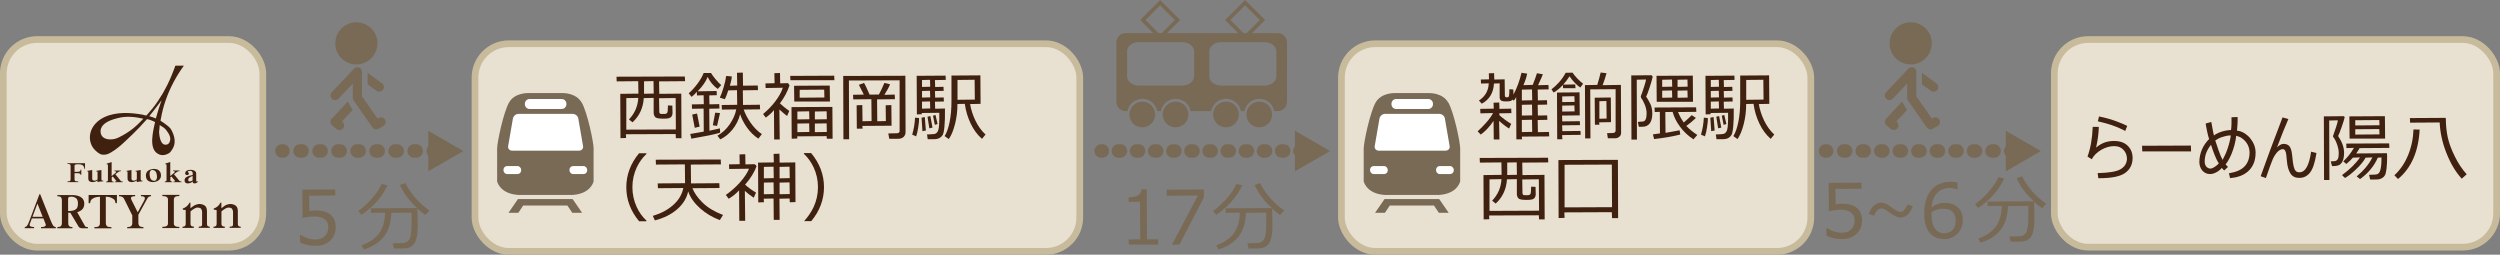 <?xml version="1.0" encoding="UTF-8"?><svg id="uuid-186daba4-a1df-48e4-a3de-cea93b071cfe" xmlns="http://www.w3.org/2000/svg" xmlns:xlink="http://www.w3.org/1999/xlink" viewBox="0 0 369.27 37.62"><rect x="0" y="0" width="369.27" height="37.62" fill="#808080" stroke="none"/><defs><style>.uuid-ce511c2d-bfef-46b5-94d0-c4ecbabbbae1{stroke-dasharray:0 0 .29 2.45;}.uuid-ce511c2d-bfef-46b5-94d0-c4ecbabbbae1,.uuid-bf80b783-67c8-4853-bef8-3fa4e2cde882,.uuid-ee1721af-3972-49bf-bf06-5ec87c2beff6,.uuid-c79469d8-8c52-4e04-a018-f24990042b71,.uuid-97c0c524-e5fe-47a5-b157-ebc8e6c23db6{stroke-linecap:round;stroke-linejoin:round;}.uuid-ce511c2d-bfef-46b5-94d0-c4ecbabbbae1,.uuid-bf80b783-67c8-4853-bef8-3fa4e2cde882,.uuid-ee1721af-3972-49bf-bf06-5ec87c2beff6,.uuid-c79469d8-8c52-4e04-a018-f24990042b71,.uuid-97c0c524-e5fe-47a5-b157-ebc8e6c23db6,.uuid-24d47246-5c46-4a36-a5b9-76a04ac872ea{fill:none;}.uuid-ce511c2d-bfef-46b5-94d0-c4ecbabbbae1,.uuid-bf80b783-67c8-4853-bef8-3fa4e2cde882,.uuid-c79469d8-8c52-4e04-a018-f24990042b71,.uuid-97c0c524-e5fe-47a5-b157-ebc8e6c23db6{stroke-width:2px;}.uuid-ce511c2d-bfef-46b5-94d0-c4ecbabbbae1,.uuid-bf80b783-67c8-4853-bef8-3fa4e2cde882,.uuid-c79469d8-8c52-4e04-a018-f24990042b71,.uuid-97c0c524-e5fe-47a5-b157-ebc8e6c23db6,.uuid-24d47246-5c46-4a36-a5b9-76a04ac872ea{stroke:#796a56;}.uuid-bf80b783-67c8-4853-bef8-3fa4e2cde882{stroke-dasharray:0 0 .29 2.39;}.uuid-2a7e207e-9117-43ec-865a-96d45618bd78,.uuid-2b57fd30-6108-4dc8-be77-f111e5387b0a,.uuid-a50fba63-b074-4b68-a954-fbe0c73110e9,.uuid-5f2a2579-98cb-4236-967f-16405f90e508,.uuid-235363f2-14e5-450b-912e-ab44c9af7bf5,.uuid-69922475-9dd2-4e8f-8894-de3550fd0431{stroke-width:0px;}.uuid-2a7e207e-9117-43ec-865a-96d45618bd78,.uuid-5f2a2579-98cb-4236-967f-16405f90e508,.uuid-235363f2-14e5-450b-912e-ab44c9af7bf5{fill-rule:evenodd;}.uuid-2a7e207e-9117-43ec-865a-96d45618bd78,.uuid-69922475-9dd2-4e8f-8894-de3550fd0431{fill:#40210f;}.uuid-2b57fd30-6108-4dc8-be77-f111e5387b0a,.uuid-235363f2-14e5-450b-912e-ab44c9af7bf5{fill:#796a56;}.uuid-a50fba63-b074-4b68-a954-fbe0c73110e9,.uuid-7c2eafbf-2e3f-40f8-96d6-226d4e60f412,.uuid-5f2a2579-98cb-4236-967f-16405f90e508{fill:#fff;}.uuid-eeeaf018-5ce8-43af-aa4d-6714dc43902b{fill:#e8e0d1;stroke:#c8bb9b;stroke-width:.99px;}.uuid-eeeaf018-5ce8-43af-aa4d-6714dc43902b,.uuid-24d47246-5c46-4a36-a5b9-76a04ac872ea{stroke-miterlimit:10;}.uuid-7c2eafbf-2e3f-40f8-96d6-226d4e60f412,.uuid-ee1721af-3972-49bf-bf06-5ec87c2beff6{stroke:#a38a77;stroke-width:.98px;}.uuid-c79469d8-8c52-4e04-a018-f24990042b71{stroke-dasharray:0 0 .3 2.51;}.uuid-24d47246-5c46-4a36-a5b9-76a04ac872ea{stroke-width:.59px;}</style><symbol id="uuid-bbf5034c-c2df-4adf-84f2-8f796f9de56f" viewBox="0 0 8.16 15.93"><path class="uuid-2b57fd30-6108-4dc8-be77-f111e5387b0a" d="m6.94,3.11c0,1.72-1.39,3.12-3.12,3.12S.71,4.83.71,3.11,2.11,0,3.83,0s3.12,1.39,3.12,3.11Z"/><path class="uuid-2b57fd30-6108-4dc8-be77-f111e5387b0a" d="m6.76,15.82c-.22,0-.43-.1-.56-.29l-2.78-3.98c-.08-.12-.12-.25-.12-.39v-2.11l-2.11,2.23c-.26.28-.7.29-.97.03-.28-.26-.29-.7-.03-.97l3.29-3.49c.19-.2.49-.27.75-.17.26.1.43.36.43.64v3.62l2.3,3.29.17-.1c.33-.19.75-.07.94.26.18.33.07.75-.26.94l-.72.4c-.11.06-.22.09-.33.09Z"/><path class="uuid-2b57fd30-6108-4dc8-be77-f111e5387b0a" d="m5.49,9.18l1.32.95c.12.09.26.13.4.13.21,0,.42-.1.56-.29.22-.31.15-.74-.16-.96l-2.12-1.53s0,.03,0,.04v1.65Z"/><path class="uuid-2b57fd30-6108-4dc8-be77-f111e5387b0a" d="m2.59,11.68L.19,14.25c-.13.14-.19.32-.18.51.01.19.1.36.25.48l.63.52c.13.1.28.16.44.16.2,0,.4-.09.53-.25.24-.29.2-.73-.09-.97l-.07-.06,1.59-1.69-.63-1.02c-.06-.07-.07-.22-.07-.26Z"/></symbol><symbol id="uuid-09edc14f-4059-4c2f-9161-b27ad4775db4" viewBox="0 0 26.54 19.8"><path class="uuid-2b57fd30-6108-4dc8-be77-f111e5387b0a" d="m25.1,5.15H1.43c-.79,0-1.43.64-1.43,1.43v9.26c0,.79.64,1.43,1.43,1.43h.3c.21-1.09,1.16-1.91,2.31-1.91s2.1.82,2.31,1.91h.56c.21-1.09,1.16-1.91,2.31-1.91s2.1.82,2.31,1.91h3.21c.21-1.09,1.16-1.91,2.31-1.91s2.1.82,2.31,1.91h.56c.21-1.09,1.16-1.91,2.31-1.91s2.1.82,2.31,1.91h.56c.79,0,1.43-.64,1.43-1.43V6.58c0-.79-.64-1.43-1.43-1.43m-13.03,6.73c0,.79-.83,1.43-1.87,1.43H3.52c-1.03,0-1.86-.64-1.86-1.43v-3.9c0-.79.83-1.43,1.86-1.43h6.69c1.03,0,1.87.64,1.87,1.43v3.9Zm12.81,0c0,.79-.84,1.43-1.87,1.43h-6.7c-1.03,0-1.86-.64-1.86-1.43v-3.9c0-.79.83-1.43,1.86-1.43h6.7c1.03,0,1.87.64,1.87,1.43v3.9Z"/><path class="uuid-2b57fd30-6108-4dc8-be77-f111e5387b0a" d="m19.04,17.8c0,1.1-.89,2-2,2s-2-.89-2-2,.89-2,2-2,2,.89,2,2"/><path class="uuid-2b57fd30-6108-4dc8-be77-f111e5387b0a" d="m24.21,17.8c0,1.1-.89,2-2,2s-2-.89-2-2,.89-2,2-2,2,.89,2,2"/><path class="uuid-2b57fd30-6108-4dc8-be77-f111e5387b0a" d="m6.03,17.8c0,1.1-.89,2-2,2s-2-.89-2-2,.89-2,2-2,2,.89,2,2"/><path class="uuid-2b57fd30-6108-4dc8-be77-f111e5387b0a" d="m11.2,17.8c0,1.1-.89,2-2,2s-2-.89-2-2,.9-2,2-2,2,.89,2,2"/><polygon class="uuid-24d47246-5c46-4a36-a5b9-76a04ac872ea" points="6.8 5.81 4.11 3.11 6.8 .42 9.5 3.11 6.8 5.81"/><polygon class="uuid-24d47246-5c46-4a36-a5b9-76a04ac872ea" points="20.01 5.81 17.31 3.11 20.01 .42 22.71 3.11 20.01 5.81"/></symbol><symbol id="uuid-eaa21e85-f285-41a6-9797-ae0780548091" viewBox="0 0 14.25 17.68"><polygon class="uuid-235363f2-14e5-450b-912e-ab44c9af7bf5" points="7.13 15.65 11.16 15.65 12.56 17.68 11.11 17.68 10.39 16.61 7.13 16.61 3.86 16.61 3.14 17.68 1.69 17.68 3.09 15.65 7.13 15.65"/><path class="uuid-235363f2-14e5-450b-912e-ab44c9af7bf5" d="m12.5,1.41C11.68-.06,9.72,0,9.72,0h-5.18s-1.97-.06-2.78,1.41c-.82,1.47-1.75,5.86-1.75,6.78v4.85c.08.29.58,1.81,3.06,2h8.14c2.48-.19,2.97-1.71,3.05-2v-4.85c.01-.92-.92-5.31-1.74-6.78Z"/><path class="uuid-a50fba63-b074-4b68-a954-fbe0c73110e9" d="m4.81.87h4.73c.39,0,.7.32.7.7v.08c0,.39-.32.7-.7.7h-4.73c-.39,0-.7-.32-.7-.7v-.08c0-.39.32-.7.7-.7Z"/><rect class="uuid-a50fba63-b074-4b68-a954-fbe0c73110e9" x=".95" y="10.78" width="2.61" height="1.18" rx=".53" ry=".53"/><path class="uuid-5f2a2579-98cb-4236-967f-16405f90e508" d="m2.22,8.5c-.39,0-.65-.31-.58-.69l.7-4.05c.07-.38.44-.69.82-.69h8.02c.39,0,.76.31.82.69l.7,4.05c.07.38-.2.69-.58.69H2.22Z"/><rect class="uuid-a50fba63-b074-4b68-a954-fbe0c73110e9" x="10.7" y="10.78" width="2.61" height="1.18" rx=".53" ry=".53"/></symbol></defs><rect class="uuid-eeeaf018-5ce8-43af-aa4d-6714dc43902b" x=".49" y="5.84" width="38.33" height="30.67" rx="5" ry="5"/><g id="uuid-c5c17e2c-91a5-4fe6-beaf-56174fcff8df"><path class="uuid-69922475-9dd2-4e8f-8894-de3550fd0431" d="m8.23,33.72h-2.17v-.18c.47,0,.7-.11.7-.32,0-.04,0-.09-.03-.15l-.32-.81h-1.7l-.3.79c-.02.07-.04.13-.04.19,0,.19.22.29.66.29v.18h-1.37v-.18c.14,0,.27-.08.37-.23.08-.11.17-.32.29-.63l1.5-3.97h.12l1.52,3.81c.16.4.29.67.39.81.11.14.24.21.39.21v.18Zm-1.93-1.7l-.77-1.95-.73,1.95h1.5Z"/><path class="uuid-69922475-9dd2-4e8f-8894-de3550fd0431" d="m13,33.72h-.76c-.24,0-.5-.03-.62-.23l-1.24-2.07h-.3v1.47c-.01.43.13.65.62.65v.18h-2.23v-.18c.23,0,.41-.05.52-.14.1-.09.15-.27.15-.53v-3.25c0-.25-.06-.43-.18-.52-.09-.08-.26-.11-.49-.11v-.18h2.12c.44,0,.81.06,1.1.18.51.21.76.57.76,1.1,0,.64-.35,1.06-1.05,1.25l1.18,2.09c.07.11.27.11.41.11v.18Zm-1.49-3.62c0-.24,0-.59-.26-.81-.19-.16-.43-.24-.73-.24-.38,0-.46.11-.46.32v1.8c.51,0,.78-.06,1.02-.18.33-.17.43-.46.43-.89Z"/><path class="uuid-69922475-9dd2-4e8f-8894-de3550fd0431" d="m17.28,30h-.22c-.06-.5-.21-.57-.57-.76-.18-.1-.47-.17-.86-.19v3.85c0,.26.07.44.21.54.11.07.32.11.62.11v.18h-2.52v-.18c.3,0,.52-.04.64-.13.12-.08.18-.26.18-.52v-3.85c-.4.03-.69.09-.88.19-.36.19-.51.26-.57.76h-.22v-1.2h4.18v1.2Z"/><path class="uuid-69922475-9dd2-4e8f-8894-de3550fd0431" d="m22.31,28.98c-.24,0-.42.11-.55.34l-1.32,2.4v1.17c0,.25.07.43.21.53.11.08.29.12.53.12v.18h-2.39v-.18c.25,0,.44-.04.55-.12.14-.1.2-.28.2-.53v-1.07l-1.22-2.46c-.13-.26-.38-.38-.74-.38v-.18h2.38v.18c-.41,0-.62.09-.62.27,0,.07.04.18.1.32l.9,1.79.93-1.69c.09-.15.13-.28.13-.38,0-.21-.19-.31-.58-.31v-.18h1.48v.18Z"/><path class="uuid-69922475-9dd2-4e8f-8894-de3550fd0431" d="m26.49,33.69h-2.51v-.18c.62,0,.83-.2.83-.5v-3.55c0-.34-.28-.5-.83-.5v-.18h2.51v.18c-.24,0-.42.02-.53.07-.18.08-.28.23-.28.44v3.55c0,.34.27.5.81.5v.18Z"/><path class="uuid-69922475-9dd2-4e8f-8894-de3550fd0431" d="m30.99,33.66h-1.64v-.18c.33,0,.5-.06.5-.31v-1.89c0-.18-.09-.36-.17-.47-.09-.13-.5-.18-.67-.13-.22.06-.58.28-.87.55v1.87c0,.26.18.37.49.37v.2h-1.67v-.18c.32,0,.47-.14.47-.41v-2.03c-.04-.05-.27-.06-.4-.07l-.05-.17c.79-.27,1-.87,1-.87h.15v.82c.17-.13.38-.3.53-.39.2-.12.55-.24.81-.24s.6.1.78.24c.24.18.32.49.32.85v1.88c0,.26.14.38.42.38v.18Z"/><path class="uuid-69922475-9dd2-4e8f-8894-de3550fd0431" d="m35.56,33.66h-1.64v-.18c.33,0,.5-.06.5-.31v-1.89c0-.18-.09-.36-.17-.47-.09-.13-.5-.18-.67-.13-.21.06-.58.28-.87.55v1.87c0,.26.18.37.49.37v.2h-1.67v-.18c.32,0,.47-.14.47-.41v-2.03c-.04-.05-.27-.06-.4-.07l-.05-.17c.79-.27,1-.87,1-.87h.15v.82c.17-.13.38-.3.52-.39.2-.12.55-.24.81-.24s.6.1.78.24c.24.18.32.49.32.85v1.88c0,.26.14.38.42.38v.18Z"/></g><path class="uuid-69922475-9dd2-4e8f-8894-de3550fd0431" d="m12.58,24.95h-.09c-.06-.25-.14-.42-.24-.51-.14-.12-.39-.18-.74-.18-.33,0-.5.07-.5.2v.92c.49,0,.9.06.9-.33h.1s0,.78,0,.78h-.11c0-.29-.39-.25-.89-.25v.94c0,.13.07.21.2.25.07.02.19.03.36.03v.1h-1.6v-.1c.17,0,.28-.02.34-.05.08-.04.12-.12.12-.24v-2.01c0-.12-.05-.2-.15-.25-.06-.03-.16-.04-.32-.04v-.1h2.6v.82Z"/><path id="uuid-f931780b-6603-4529-bb6e-b571c2696249" class="uuid-69922475-9dd2-4e8f-8894-de3550fd0431" d="m15.26,26.78c-.26.02-.44.03-.53.05-.09.01-.2.04-.33.07v-.25c-.24.17-.48.25-.73.25-.22,0-.38-.05-.49-.16-.1-.09-.14-.21-.14-.36v-.95c0-.09-.05-.13-.16-.13v-.06l.74-.13v1.29c0,.07.02.14.07.19.06.06.14.09.26.09.16,0,.31-.06.46-.18v-1.06c0-.09-.07-.14-.21-.14v-.06l.78-.13v1.37c0,.14.1.22.29.22v.08Z"/><path id="uuid-f4e2fa42-89e8-466b-84ac-b2c4548737fa" class="uuid-69922475-9dd2-4e8f-8894-de3550fd0431" d="m21.06,26.78c-.26.02-.44.03-.53.05-.09.01-.2.04-.33.07v-.25c-.24.17-.48.25-.73.25-.22,0-.38-.05-.49-.16-.1-.09-.14-.21-.14-.36v-.95c0-.09-.06-.13-.16-.13v-.06l.74-.13v1.29c0,.07.02.14.07.19.06.06.14.09.26.09.16,0,.31-.06.46-.18v-1.06c0-.09-.07-.14-.21-.14v-.06l.78-.13v1.37c0,.14.1.22.29.22v.08Z"/><path class="uuid-69922475-9dd2-4e8f-8894-de3550fd0431" d="m18.16,26.91h-1.2v-.09c.15,0,.23-.02.23-.06,0-.03-.04-.08-.11-.17l-.43-.52-.15.13v.41c0,.15.09.22.28.22v.09h-1.11v-.09c.18,0,.27-.08.27-.22v-2.24c0-.1-.06-.1-.18-.1v-.1l.73-.24v2.08l.58-.48c.07-.06.1-.1.1-.14,0-.03-.03-.06-.08-.08-.05-.02-.12-.03-.18-.03v-.09h.95v.09c-.14,0-.27.04-.39.13-.1.08-.24.19-.43.33l.77.95c.07.09.19.14.34.14v.09Z"/><path class="uuid-69922475-9dd2-4e8f-8894-de3550fd0431" d="m26.83,26.91h-1.2v-.09c.16,0,.23-.02.23-.06,0-.03-.04-.08-.11-.17l-.43-.52-.16.13v.4c0,.15.09.22.28.22v.09h-1.11v-.09c.18,0,.27-.08.27-.22v-2.24c0-.1-.06-.1-.18-.1v-.1l.73-.24v2.08l.58-.48c.06-.06.1-.1.1-.14,0-.03-.03-.06-.08-.08-.05-.02-.12-.03-.18-.03v-.09h.95v.09c-.14,0-.27.04-.39.13-.1.08-.24.19-.43.33l.77.95c.07.09.19.14.34.14v.09Z"/><path class="uuid-69922475-9dd2-4e8f-8894-de3550fd0431" d="m29.22,26.85c-.13.16-.29.24-.49.24-.12,0-.2-.03-.23-.09-.02-.03-.04-.1-.04-.2-.19.19-.43.29-.73.29-.32,0-.47-.15-.47-.46,0-.23.12-.4.37-.53.16-.09.44-.17.83-.25v-.27c0-.23-.14-.35-.42-.35-.08,0-.15.02-.21.05-.06.03-.09.06-.09.09,0,.02.03.06.08.11.05.05.08.1.08.16,0,.07-.02.12-.07.16-.04.04-.1.06-.18.06-.2,0-.3-.09-.3-.27,0-.14.07-.26.22-.36.14-.1.34-.15.58-.15s.43.05.59.14c.16.1.24.24.24.42v1.08c0,.07.04.1.1.1.04,0,.07-.02.1-.06l.06.08Zm-.77-.23v-.63c-.43.15-.65.34-.65.55,0,.17.07.26.22.26.07,0,.15-.02.25-.06.09-.04.15-.08.19-.11Z"/><path class="uuid-69922475-9dd2-4e8f-8894-de3550fd0431" d="m22.97,24.96c.22.04.39.11.52.23.13.12.22.27.26.46.04.19.04.36,0,.52-.05.16-.13.3-.25.41-.14.12-.32.21-.54.27s-.42.07-.62.03c-.21-.04-.39-.11-.51-.22-.13-.11-.21-.26-.25-.45-.05-.23-.04-.44.03-.63.07-.19.19-.33.36-.43.15-.08.32-.14.51-.18.19-.03.36-.04.52,0Zm.17.72c-.04-.16-.1-.29-.19-.39-.09-.09-.21-.15-.35-.18-.21-.04-.36.04-.44.23-.08.19-.08.46,0,.82.03.16.09.28.18.37.09.09.2.15.34.17.21.04.36-.04.44-.23.09-.19.09-.46.01-.8Z"/><path class="uuid-2a7e207e-9117-43ec-865a-96d45618bd78" d="m27.14,9.7h-1.2c-.08,0-.11.2-.13.27-.16.44-.33.86-.51,1.29-.35.85-.77,1.69-1.23,2.49-.46.78-.97,1.54-1.53,2.25-.28.35-.58.7-.88,1.03-.07.08-.5-.08-.62-.1-.23-.04-.47-.07-.71-.11-1.77-.25-3.91-.22-5.46.79-.73.48-1.3,1.16-1.51,2.01-.22.88-.01,1.84.63,2.5.3.3.7.68,1.13.72.61.06.9-.12,1.25-.31.81-.46,1.52-1.09,2.2-1.73.69-.65,1.39-1.31,2.04-2,.32-.34.64-.69.95-1.04.11-.13.12-.18.29-.14.1.02.21.06.31.09.21.07.41.15.61.25.02.01.14.06.14.08-.02.07-.03.13-.05.2-.03.12-.05.23-.08.35-.05.23-.1.45-.14.68-.08.45-.14.9-.16,1.35-.02.86.12,1.79,1.01,2.18.36.16.75.14,1.11,0,.21-.08.42-.18.57-.35.15-.18.27-.37.38-.57.39-.71.28-1.57-.04-2.28-.09-.2-.19-.44-.33-.62-.14-.18-.34-.34-.52-.48-.18-.15-.38-.29-.58-.43-.11-.07-.21-.14-.32-.2-.09-.05-.02-.21,0-.31.17-.98.42-1.94.75-2.87.64-1.78,1.53-3.46,2.65-4.99h0Zm-9.76,7.75c1.23-.34,2.55-.2,3.79.08-.61.66-1.26,1.3-2,1.81-.36.25-.72.48-1.11.69-.37.19-.76.42-1.17.5-.78.16-1.87.06-2.02-.93-.15-1,.78-1.57,1.58-1.87.3-.12.62-.2.93-.28h0Zm6.12,2.03c.02-.34.09-.68.09-1.01.22.17.48.28.69.46.22.19.41.47.57.71.17.27.32.6.3.92-.01.29-.14.67-.44.77-1,.33-1.17-1.19-1.22-1.85h0Zm-.48-1.98c-.32-.14-.64-.25-.97-.34.63-.77,1.23-1.56,1.82-2.36-.32.89-.61,1.79-.85,2.7h0Z"/><line class="uuid-97c0c524-e5fe-47a5-b157-ebc8e6c23db6" x1="64.14" y1="22.3" x2="63.99" y2="22.3"/><line class="uuid-c79469d8-8c52-4e04-a018-f24990042b71" x1="61.48" y1="22.3" x2="43.04" y2="22.3"/><line class="uuid-97c0c524-e5fe-47a5-b157-ebc8e6c23db6" x1="41.79" y1="22.3" x2="41.64" y2="22.3"/><polygon class="uuid-2b57fd30-6108-4dc8-be77-f111e5387b0a" points="63.26 19.32 68.44 22.31 63.26 25.3 63.26 19.32"/><line class="uuid-97c0c524-e5fe-47a5-b157-ebc8e6c23db6" x1="192.16" y1="22.3" x2="192.01" y2="22.3"/><line class="uuid-bf80b783-67c8-4853-bef8-3fa4e2cde882" x1="189.61" y1="22.3" x2="164.01" y2="22.3"/><line class="uuid-97c0c524-e5fe-47a5-b157-ebc8e6c23db6" x1="162.81" y1="22.3" x2="162.66" y2="22.3"/><polygon class="uuid-2b57fd30-6108-4dc8-be77-f111e5387b0a" points="191.28 19.32 196.46 22.31 191.28 25.3 191.28 19.32"/><path class="uuid-2b57fd30-6108-4dc8-be77-f111e5387b0a" d="m166.74,36.14l-.03-.77,1.71-.03-.03-5.54-1.66.03-.03-.68c.68-.03,1.15-.13,1.43-.31.27-.18.43-.47.47-.86l.79-.03.03,7.41,1.63-.03.03.8h-4.34Z"/><polygon class="uuid-2b57fd30-6108-4dc8-be77-f111e5387b0a" points="173.1 36.14 176.94 28.88 172.34 28.92 172.31 28.02 177.81 27.99 177.84 29.14 174.2 36.14 173.1 36.14"/><path class="uuid-2b57fd30-6108-4dc8-be77-f111e5387b0a" d="m179.64,36.25c1.14-.41,2.01-.98,2.58-1.75.57-.77.88-1.81.92-3.09l-2.09.03-.03-.68,6.87-.03c-1.16-1.01-2.02-2.17-2.57-3.41l.81-.28c.8,1.6,1.99,2.96,3.56,4.06l-.63.66c-.44-.32-.82-.63-1.16-.95l.05,2.47c0,.68-.05,1.25-.15,1.71-.1.46-.22.79-.38,1-.15.21-.34.37-.55.48-.21.11-.44.18-.67.2-.23.03-.68.04-1.35.04h-.43l-.16-.78,1.44-.03c.4,0,.72-.16.96-.48.24-.32.37-1.04.37-2.13v-1.88l-3,.03c-.04,1.54-.45,2.77-1.17,3.62-.73.85-1.69,1.44-2.86,1.76h-.02s-.34-.57-.34-.57Zm-.46-5.08c.68-.49,1.36-1.11,2.03-1.87.67-.76,1.14-1.48,1.41-2.13l.88.2c-.84,1.75-2.13,3.2-3.83,4.34h-.02s-.48-.53-.48-.53Z"/><path class="uuid-7c2eafbf-2e3f-40f8-96d6-226d4e60f412" d="m90.17,19.25c0,3.54-2.87,6.41-6.41,6.41s-6.41-2.87-6.41-6.41,2.87-6.41,6.41-6.41,6.41,2.87,6.41,6.41Z"/><line class="uuid-ee1721af-3972-49bf-bf06-5ec87c2beff6" x1="83.76" y1="25.7" x2="83.76" y2="31.16"/><line class="uuid-ee1721af-3972-49bf-bf06-5ec87c2beff6" x1="81.01" y1="31.16" x2="86.26" y2="31.16"/><rect class="uuid-eeeaf018-5ce8-43af-aa4d-6714dc43902b" x="70.16" y="6.46" width="89.33" height="30.67" rx="5" ry="5"/><rect class="uuid-eeeaf018-5ce8-43af-aa4d-6714dc43902b" x="198.14" y="6.46" width="69.33" height="30.67" rx="5" ry="5"/><use width="26.54" height="19.8" transform="translate(164.9) scale(.95)" xlink:href="#uuid-09edc14f-4059-4c2f-9161-b27ad4775db4"/><use width="14.25" height="17.68" transform="translate(73.42 13.75)" xlink:href="#uuid-eaa21e85-f285-41a6-9797-ae0780548091"/><use width="8.16" height="15.93" transform="translate(48.81 3.29)" xlink:href="#uuid-bbf5034c-c2df-4adf-84f2-8f796f9de56f"/><use width="14.25" height="17.68" transform="translate(201.42 13.75)" xlink:href="#uuid-eaa21e85-f285-41a6-9797-ae0780548091"/><path class="uuid-69922475-9dd2-4e8f-8894-de3550fd0431" d="m99.83,20.41l-.03-.61-7.35.03.03.55-.83.03-.03-6.55,2.68-.03-.03-1.84-3.18.03-.03-.69,10.1-.03.03.69-3.84.03.03,1.84,3.25-.03.03,6.58h-.83Zm-7.35-1.26l7.35-.03-.03-4.64-2.45.03.03,1.98c0,.11.02.19.07.25.05.06.11.09.2.09.09,0,.24,0,.44,0h.12c.14,0,.25-.05.33-.15.08-.11.12-.48.12-1.11l.65.03.03,1.09c0,.2-.05.37-.14.5s-.23.22-.4.27c-.17.05-.44.07-.83.07-.67,0-1.07-.08-1.21-.26-.14-.17-.21-.38-.21-.64v-2.17l-1.46.03c-.09,1.46-.66,2.67-1.67,3.58l-.52-.43c.85-.88,1.31-1.94,1.38-3.18l-1.77.03v4.64Zm2.65-5.49v.19s1.43-.03,1.43-.03l-.03-1.84-1.4.03v1.64Z"/><path class="uuid-69922475-9dd2-4e8f-8894-de3550fd0431" d="m105.97,20.04c.68-.38,1.29-.92,1.8-1.66.51-.74.84-1.48.98-2.22l-2.12.03-.03-.68,2.29-.03-.03-2.16-1.29.03c-.17.57-.35,1.01-.51,1.31l-.74-.23c.17-.34.36-.84.56-1.52.2-.68.33-1.24.38-1.69l.83.07c-.01.36-.12.82-.28,1.38l1.08-.04-.03-1.88.86-.03.03,1.94,2.18-.03.03.68-2.24.03.03,2.16,2.49-.03.03.68-2.42.03c.19.57.53,1.24,1.01,1.94.49.7,1.05,1.27,1.67,1.69l-.51.67c-.65-.42-1.2-.97-1.67-1.62-.47-.65-.81-1.32-1.03-1.99-.2.84-.6,1.6-1.11,2.24-.52.65-1.12,1.14-1.81,1.47h-.02s-.42-.55-.42-.55Zm-4.02-.25c.49-.09,1.15-.19,2-.35l-.02-3.4-1.71.03-.03-.65,1.77-.03-.03-1.32-.98.03-.03-.55c-.25.33-.53.58-.77.76l-.42-.53c.41-.35.83-.8,1.26-1.37.43-.57.75-1.12.95-1.63h1.08c.16.26.38.58.68.93.3.36.58.65.83.86l-.51.57c-.63-.43-1.12-1.03-1.5-1.78-.23.65-.74,1.37-1.47,2.13l2.8-.05.03.62-1.12.03.03,1.32,1.45-.03.03.65-1.51.03.03,3.25c.69-.16,1.21-.27,1.55-.35l.03.64c-.77.24-2.19.53-4.22.88h-.03s-.17-.71-.17-.71Zm.29-2.87l.72-.15.38,1.93-.72.18-.38-1.97Zm3.05,1.59l.35-1.87.71.06-.44,1.9-.62-.1Z"/><path class="uuid-69922475-9dd2-4e8f-8894-de3550fd0431" d="m114.35,20.59l-.03-4.33c-.36.45-.79.81-1.21,1.11l-.4-.53c.65-.53,1.26-1.15,1.8-1.86.55-.72.92-1.4,1.12-2.02l-2.54.04-.03-.68,1.35-.03-.03-1.48.83-.03.03,1.53,1.15-.03.23.32c-.29.91-.77,1.8-1.42,2.67.35.33.82.72,1.38,1.12l-.32.74c-.28-.19-.65-.52-1.14-.96l.05,4.43h-.84Zm7.78-.1l-.03-.38-4.35.03.03.32-.84.03-.03-4.67,6.04-.03.03,4.7h-.84Zm-1.77-.97l1.77-.03-.03-1.27-1.74.03v1.27Zm-2.58,0l1.77-.03-.03-1.27-1.74.03v1.27Zm2.58-1.88l1.77-.03-.03-1.17-1.74.03v1.17Zm-2.58,0l1.77-.03-.03-1.17-1.74.03v1.17Zm-.46-2.64l-.03-2.33,5.27-.03.03,2.36h-5.27Zm.8-.57l3.65-.03-.03-1.16-3.62.03v1.16Zm-1.37-2.57l-.03-.65,6.5-.03.03.67h-6.5Z"/><path class="uuid-69922475-9dd2-4e8f-8894-de3550fd0431" d="m124.58,20.57l-.03-9.35,9.18-.03.03,8.3c0,.31-.1.56-.3.74-.2.18-.46.27-.78.27h-1.33l-.14-.79,1.23-.03c.3,0,.44-.11.44-.34v-7.48l-7.49.03.03,8.68h-.84Zm1.98-1.56l-.03-3.46.84-.03.03,2.39,1.34-.03-.03-3.23-2.68.03-.03-.68,1.59-.03c-.36-.7-.6-1.19-.73-1.44l.76-.28c.13.17.39.73.83,1.73l1.37-.02c.26-.48.54-1.06.81-1.71l.84.2c-.16.42-.45.93-.84,1.56l1.53-.04.03.68-2.64.03.03,3.23,1.27-.03-.03-2.33.84-.03.03,3.05-4.31.03.03.41h-.84Z"/><path class="uuid-69922475-9dd2-4e8f-8894-de3550fd0431" d="m139.52,20.12c.32-.51.57-1.21.75-2.12.18-.91.27-1.92.27-3.01v-3.83l4.27-.03.03,4.21-1.55.03c.13.77.38,1.6.78,2.43.4.83.9,1.52,1.5,2.07l-.52.64c-.7-.6-1.25-1.37-1.68-2.27-.43-.9-.72-1.87-.86-2.9l-1.09.02c.01,1-.11,1.99-.35,2.93-.23.94-.54,1.69-.91,2.23l-.02.02-.61-.44Zm1.91-5.38l2.56-.03-.03-2.93-2.53.03v2.93Zm-4.4,5.81l-.1-.69c.6-.03.96-.04,1.09-.07.13-.02.25-.09.35-.19.11-.11.19-.25.24-.44.05-.19.09-.47.11-.84.02-.38.03-.93.02-1.66l-2.6.03.03.18-.74.03-.03-5.7,4.27-.03.03.63-1.6.03.03,1.02,1.23-.03.03.6-1.29.03.03.97,1.26-.03.03.6-1.32.03.03,1.04,1.45-.03c.02,1.18-.02,2.07-.08,2.68-.06.63-.15,1.02-.25,1.21-.11.19-.26.34-.47.46-.2.12-.5.18-.87.18h-.88Zm-.84-4.5l1.21-.03-.03-1.04-1.18.03v1.04Zm0-1.64l1.21-.03-.03-.97-1.18.03v.97Zm0-1.57l1.21-.03-.03-1.02-1.18.03v1.02Zm-1.45,7.05c.23-.8.38-1.63.42-2.51l.59.05c.02.36-.03.82-.12,1.39-.09.57-.19,1.01-.3,1.29v.03s-.59-.25-.59-.25Zm1.38-2.51l.48-.09.16,1.99-.51.09-.13-1.99Zm.87-.14l.43-.1.32,1.71-.47.1-.27-1.71Zm.81-.15l.38-.11.31,1.34-.41.12-.27-1.36Z"/><path class="uuid-69922475-9dd2-4e8f-8894-de3550fd0431" d="m94.41,32.69c-1.27-1.51-1.9-3.2-1.9-5.03s.63-3.51,1.88-5.02h1.08s.02.09.02.09c-.58.54-1.06,1.21-1.43,1.98-.43.92-.65,1.91-.65,2.94s.22,2.03.65,2.96c.36.78.85,1.44,1.43,1.98v.03l-.02.06h-1.06Z"/><path class="uuid-69922475-9dd2-4e8f-8894-de3550fd0431" d="m96.42,31.89c1.2-.36,2.21-.89,3.02-1.61.81-.72,1.31-1.57,1.49-2.51l-3.75.03-.03-.71,4.04-.03-.03-2.78-4.27.03-.03-.72,9.6-.03.03.72-4.45.03.03,2.78,4.18-.03.03.71-4,.03c.24.64.73,1.37,1.49,2.12.76.75,1.78,1.36,3.03,1.83l-.47.76c-1.11-.41-2.09-1-2.93-1.75-.85-.76-1.44-1.59-1.75-2.49-.21,1.01-.78,1.91-1.64,2.65-.85.74-1.95,1.29-3.26,1.63h-.02s-.3-.65-.3-.65Z"/><path class="uuid-69922475-9dd2-4e8f-8894-de3550fd0431" d="m109.2,32.6l-.03-4.48c-.46.5-.99.91-1.54,1.24l-.42-.57c.75-.52,1.45-1.13,2.09-1.85.64-.72,1.09-1.4,1.34-2.02l-2.93.04-.03-.68,1.58-.03-.03-1.44.85-.03.03,1.5,1.38-.03.27.28c-.33.92-.9,1.83-1.7,2.74.41.4.96.79,1.61,1.18l-.34.76c-.54-.36-.96-.7-1.31-1.01l.05,4.41h-.87Zm5.09-.12l-.03-3.16-1.45.03.03.52-.84.03-.03-5.88,2.33-.03-.03-1.26.86-.03.03,1.32,2.31-.03.03,5.86-.84.03-.03-.56-1.5.03.03,3.13h-.86Zm.86-3.79l1.5-.03-.03-1.72-1.47.03v1.72Zm-2.31,0l1.45-.03-.03-1.72-1.43.03v1.72Zm2.31-2.35l1.5-.03-.03-1.69-1.47.03v1.69Zm-2.31,0l1.45-.03-.03-1.69-1.43.03v1.69Z"/><path class="uuid-69922475-9dd2-4e8f-8894-de3550fd0431" d="m118.76,32.68c.56-.63,1.04-1.3,1.41-2.08.43-.93.65-1.92.65-2.96s-.22-2.02-.65-2.94c-.37-.78-.85-1.44-1.43-1.98v-.03l.02-.08h1.05c1.27,1.52,1.9,3.21,1.9,5.03s-.63,3.53-1.88,5.02h0s-1.07,0-1.07,0Z"/><path class="uuid-2b57fd30-6108-4dc8-be77-f111e5387b0a" d="m46.63,36.31c-.85,0-1.62-.16-2.3-.48l-.02-1.13h.11c.71.45,1.43.68,2.18.68.57,0,1.03-.17,1.37-.49.34-.32.52-.78.52-1.35,0-1.04-.72-1.56-2.15-1.56-.41,0-.97.07-1.65.21l-.03-4.18,4.84-.03.03.9-3.87.03.03,2.27c.44-.08.76-.1.93-.1.97,0,1.71.21,2.21.63.5.42.76,1.04.76,1.84s-.27,1.48-.82,1.99c-.54.51-1.26.77-2.13.77Z"/><path class="uuid-2b57fd30-6108-4dc8-be77-f111e5387b0a" d="m53.39,36.25c1.14-.41,2.01-.98,2.58-1.75.57-.77.88-1.81.92-3.09l-2.09.03-.03-.68,6.87-.03c-1.16-1.01-2.02-2.17-2.57-3.41l.81-.28c.8,1.6,1.99,2.96,3.56,4.06l-.62.66c-.44-.32-.82-.63-1.16-.95l.05,2.47c0,.68-.05,1.25-.15,1.71-.1.46-.22.79-.38,1-.15.21-.34.37-.55.48-.21.11-.44.18-.67.2-.23.03-.68.04-1.35.04h-.43l-.16-.78,1.44-.03c.4,0,.72-.16.96-.48.24-.32.37-1.04.37-2.13v-1.88l-3,.03c-.04,1.54-.45,2.77-1.17,3.62-.73.85-1.69,1.44-2.86,1.76h-.02s-.34-.57-.34-.57Zm-.46-5.08c.68-.49,1.36-1.11,2.03-1.87.67-.76,1.14-1.48,1.41-2.13l.88.2c-.84,1.75-2.13,3.2-3.83,4.34h-.02s-.48-.53-.48-.53Z"/><path class="uuid-69922475-9dd2-4e8f-8894-de3550fd0431" d="m220.64,20.6l-.03-2.74c-.66.96-1.32,1.63-1.9,2.02l-.45-.49c.38-.34.8-.75,1.26-1.27.46-.52.8-1,1.01-1.42l-1.86.04-.03-.66,2-.03-.03-.88.84-.03.03.94,1.74-.03.03.66-1.8.03.03.28c.46.42,1.04.85,1.74,1.28l-.32.69c-.59-.38-1.07-.77-1.47-1.13l.05,2.74h-.84Zm3.34-.03l-.03-6.23c-.13.28-.26.44-.36.52l-.2-.15c-.04.1-.15.17-.27.21-.12.04-.32.06-.59.06-.21,0-.38,0-.53-.03-.15-.02-.27-.08-.36-.17-.09-.1-.13-.23-.13-.41v-2.06l-.84.03c-.07,1.37-.68,2.38-1.8,2.98l-.42-.47c.92-.6,1.41-1.44,1.45-2.54l-1.14.03-.03-.59,1.21-.03-.03-.89.78-.03.03.95,1.53-.03.03,2.38c0,.17.07.25.22.27h.18c.1,0,.17-.06.21-.2.04-.15.06-.48.06-.99l.58.04.02.75c.5-.93.91-2.01,1.19-3.22l.84.13c-.11.55-.3,1.11-.55,1.7l1.37-.04c.29-.75.51-1.33.62-1.72l.87.15c-.02.13-.26.65-.71,1.62l1.54-.04.03.65-1.62.03.03,1.6,1.34-.03.03.65-1.4.03.03,1.59,1.37-.03.03.66-1.43.03.03,1.79,1.64-.03.03.66-4.04.03.03.4h-.82Zm.82-1.06l1.52-.03-.03-1.79-1.5.03v1.79Zm0-2.44l1.52-.03-.03-1.59-1.5.03v1.59Zm0-2.23l1.52-.03-.03-1.6-1.5.03v1.6Z"/><path class="uuid-69922475-9dd2-4e8f-8894-de3550fd0431" d="m230.01,20.56l-.03-6.89,3.33-.03.03,3.4-2.61.03.03.86,2.59-.03.03.58-2.64.03.03.86,2.68-.03.03.58-2.74.03.03.62h-.74Zm.74-4.08l1.83-.03-.03-.88-1.8.03v.88Zm0-1.4l1.83-.03-.03-.84-1.8.03v.84Zm3.39,5.36l-.03-7.87,1.82-.03c.2-.67.38-1.29.5-1.83l.86.1c-.09.42-.29,1-.57,1.77l2.7-.04.03,7.1c0,.25-.11.45-.31.6-.17.12-.35.18-.54.18h-1.11l-.11-.75.89-.03c.08,0,.17-.03.25-.09.08-.06.12-.14.12-.24v-6.14l-3.75.03.03,7.24h-.76Zm1.44-2.02l-.03-3.99,2.38-.03.03,3.64-1.75.03.03.35h-.66Zm.66-.88l1.07-.03-.03-2.59-1.04.03v2.59Zm-7.08-4.34c.35-.27.72-.6,1.09-1.01.42-.47.76-.95,1.01-1.44l1.02-.02c.15.24.38.53.71.87.3.31.59.57.85.77l-.42.56c-.58-.4-1.1-.96-1.59-1.66-.29.46-.61.87-.93,1.23l1.78-.03.03.56h-1.83l-.03-.48c-.43.47-.89.84-1.35,1.11h-.02s-.32-.47-.32-.47Z"/><path class="uuid-69922475-9dd2-4e8f-8894-de3550fd0431" d="m240.98,20.62l-.03-9.48,2.99-.03.18.21c-.08.38-.23.91-.46,1.61-.23.69-.4,1.15-.52,1.34.02,0,.09.11.36.57.23.38.38.73.45,1.03.07.3.11.58.11.85,0,.3-.02.55-.07.77-.05.22-.12.42-.21.58-.09.16-.21.3-.35.4-.14.1-.29.17-.44.21-.15.03-.38.05-.67.05h-.25l-.15-.72c.29-.04.52-.04.72-.06.19-.01.33-.11.43-.31.1-.2.15-.5.15-.88s-.08-.8-.25-1.24c-.17-.44-.36-.8-.58-1.07v-.12s-.02,0-.02,0l-.02-.1c.14-.33.3-.79.49-1.39.19-.6.29-.97.29-1.1l-1.37.03.03,8.85h-.8Zm9.13-.06c-.78-.51-1.45-1.14-1.97-1.86-.53-.72-.89-1.45-1.08-2.17l-1.08.02.03,3.07c.91-.16,1.62-.28,2.08-.38l.1.63c-1.07.28-2.37.5-3.87.67l-.17-.69c.33-.06.67-.1,1.04-.15l-.02-3.18-.75.03-.03-.67,6.14-.03.03.67-2.71.03c.2.48.46.98.8,1.46l.06.08c.49-.43.9-.79,1.17-1.08l.62.41c-.45.44-.92.83-1.42,1.18.48.5,1.03.96,1.63,1.33l-.57.65h-.02Zm-5.4-5.52l-.03-3.84,5.36-.03.03,3.87h-5.36Zm3.08-.6l1.49-.03-.03-1.05-1.46.03v1.05Zm-2.27,0l1.48-.03-.03-1.05-1.45.03v1.05Zm2.27-1.61l1.49-.03-.03-1.05-1.46.03v1.05Zm-2.27,0l1.48-.03-.03-1.05-1.45.03v1.05Z"/><path class="uuid-69922475-9dd2-4e8f-8894-de3550fd0431" d="m256.02,20.12c.32-.51.57-1.21.75-2.12.18-.91.27-1.92.27-3.01v-3.83l4.27-.03.03,4.21-1.55.03c.13.77.38,1.6.78,2.43.4.83.9,1.52,1.5,2.07l-.52.64c-.7-.6-1.25-1.37-1.68-2.27-.43-.9-.72-1.87-.86-2.9l-1.09.02c.01.99-.11,1.99-.35,2.93-.23.94-.54,1.69-.91,2.23l-.02.02-.61-.44Zm1.91-5.38l2.56-.03-.03-2.93-2.53.03v2.93Zm-4.39,5.81l-.1-.69c.6-.03.96-.04,1.09-.07.13-.02.24-.09.35-.19.11-.11.19-.25.24-.44.05-.18.09-.47.11-.84.02-.38.03-.93.02-1.66l-2.6.03.03.18-.74.03-.03-5.7,4.27-.03.03.63-1.6.03.03,1.02,1.23-.03.03.6-1.29.03.03.97,1.26-.03.03.6-1.32.03.03,1.04,1.45-.03c.02,1.2-.02,2.06-.08,2.68-.06.63-.15,1.02-.25,1.21-.11.19-.26.34-.47.46-.2.12-.5.18-.87.18h-.88Zm-.84-4.5l1.21-.03-.03-1.04-1.18.03v1.04Zm0-1.64l1.21-.03-.03-.97-1.18.03v.97Zm0-1.57l1.21-.03-.03-1.02-1.18.03v1.02Zm-1.45,7.05c.23-.79.38-1.63.42-2.51l.59.05c.02.36-.03.82-.12,1.39-.09.57-.19,1.01-.3,1.29v.03s-.59-.25-.59-.25Zm1.38-2.51l.48-.09.16,1.99-.51.09-.13-1.99Zm.87-.14l.43-.1.32,1.71-.47.1-.27-1.71Zm.81-.15l.38-.11.31,1.34-.41.12-.27-1.36Z"/><path class="uuid-69922475-9dd2-4e8f-8894-de3550fd0431" d="m227.33,32.41l-.03-.61-7.35.03.03.55-.83.03-.03-6.55,2.68-.03-.03-1.84-3.18.03-.03-.69,10.1-.03.03.69-3.84.03.03,1.84,3.25-.03.03,6.58h-.83Zm-7.35-1.26l7.35-.03-.03-4.64-2.45.03.03,1.98c0,.11.02.19.07.25.05.06.11.09.2.09.09,0,.24,0,.44,0h.12c.14,0,.25-.05.33-.15.08-.11.12-.48.12-1.11l.65.03.03,1.09c0,.2-.05.37-.14.5-.09.13-.23.22-.4.27-.17.05-.44.07-.83.07-.67,0-1.07-.08-1.21-.26-.14-.17-.21-.38-.21-.64v-2.17l-1.46.03c-.09,1.46-.66,2.67-1.67,3.58l-.52-.43c.85-.88,1.31-1.94,1.38-3.18l-1.77.03v4.64Zm2.65-5.49v.19s1.43-.03,1.43-.03l-.03-1.84-1.4.03v1.64Z"/><path class="uuid-69922475-9dd2-4e8f-8894-de3550fd0431" d="m238.11,32.22l-.03-.88-7.01.03.03.81-.88.03-.03-8.57,8.79-.03.03,8.61h-.9Zm-7.01-1.59l7.01-.03-.03-6.29-6.98.03v6.29Z"/><rect class="uuid-eeeaf018-5ce8-43af-aa4d-6714dc43902b" x="303.44" y="5.84" width="65.33" height="30.67" rx="5" ry="5"/><path class="uuid-69922475-9dd2-4e8f-8894-de3550fd0431" d="m309.94,26.33l-.1-.76c1.65-.04,2.79-.22,3.39-.58.6-.35.91-.87.94-1.52,0-.51-.17-.96-.5-1.32-.32-.37-.78-.56-1.36-.57-.66,0-1.31.19-1.94.55-.63.37-1.1.83-1.4,1.39l-.63-.39c.45-1.22.71-2.69.77-4.39h.9c-.02.99-.16,2.01-.4,3.06.41-.36.86-.61,1.28-.76.41-.14.89-.22,1.42-.22.91.02,1.57.28,2.03.77s.68,1.1.66,1.8c-.01.92-.39,1.65-1.11,2.16-.71.51-1.99.77-3.78.77h-.17Zm3.94-7c-.19-.11-.46-.24-.82-.4-.36-.16-.76-.32-1.2-.47-.43-.15-1.1-.33-1.99-.54l.17-.72c1.01.2,1.88.46,2.63.74.76.29,1.27.51,1.54.66l-.3.75-.03-.02Z"/><polygon class="uuid-69922475-9dd2-4e8f-8894-de3550fd0431" points="316.43 22.36 316.4 21.53 323.61 21.5 323.64 22.36 316.43 22.36"/><path class="uuid-69922475-9dd2-4e8f-8894-de3550fd0431" d="m329.24,25.59c1.02-.16,1.78-.48,2.28-.99.5-.51.76-1.22.76-2.1,0-.26-.05-.53-.14-.8s-.23-.51-.4-.73c-.17-.22-.39-.42-.63-.58-.24-.16-.52-.27-.82-.33-.03.48-.13.97-.25,1.41-.13.45-.26.86-.41,1.22-.15.36-.3.68-.46.95s-.3.49-.43.65c.05.04.1.11.16.17.07.06.13.13.19.2l-.54.51c-.1-.05-.16-.12-.21-.18l-.16-.19c-.25.3-.55.52-.87.68-.31.16-.61.23-.88.23-.24,0-.47-.05-.66-.15-.19-.1-.36-.23-.49-.39-.13-.16-.24-.35-.31-.57-.07-.21-.11-.44-.11-.67,0-.34.04-.67.11-.99.07-.31.17-.62.29-.9.13-.29.28-.56.46-.81.17-.25.37-.48.59-.7-.06-.14-.11-.32-.16-.52-.05-.19-.09-.39-.14-.59-.04-.2-.08-.4-.12-.6-.04-.2-.07-.39-.1-.57l.82-.24c.05.15.08.3.1.46.03.16.06.33.09.5.03.17.07.35.1.53.04.18.08.35.12.51.17-.15.39-.27.62-.37.23-.1.46-.18.69-.25.23-.06.45-.11.67-.14.2-.03.38-.04.54-.04.05-.33.07-.67.07-1v-.89s.9-.04.9-.04c.02.38,0,.71-.01,1.03-.02.32-.05.65-.08.99.35.02.71.15,1.04.34.33.2.63.45.88.74.25.3.46.64.61,1.01.15.37.22.76.22,1.16,0,.64-.11,1.19-.31,1.65-.21.46-.49.84-.84,1.14-.35.3-.75.53-1.2.68-.45.16-.92.25-1.4.29h-.02s-.17-.73-.17-.73Zm-2.66-4.2c-.29.35-.51.73-.68,1.14-.17.43-.25.88-.25,1.34,0,.17.02.31.07.44.05.13.11.24.19.32.08.09.17.15.27.2.1.04.21.07.32.07.09,0,.18-.02.28-.06.1-.04.21-.1.32-.17.11-.07.22-.15.33-.24.11-.09.21-.19.31-.3-.15-.22-.28-.46-.39-.7-.11-.24-.21-.47-.3-.71-.09-.23-.17-.46-.25-.69-.07-.21-.15-.43-.22-.64Zm2.92-1.39c-.23,0-.46.03-.69.08-.23.05-.44.11-.65.18s-.38.16-.54.24-.3.17-.41.25c.08.19.15.43.23.67.07.24.15.48.24.73.09.25.18.5.28.74.1.25.22.49.35.73.03-.11.11-.24.19-.41.09-.16.17-.34.26-.54.09-.2.17-.42.25-.65.08-.23.16-.46.22-.69.07-.23.12-.47.17-.7.05-.22.08-.43.1-.63Z"/><path class="uuid-69922475-9dd2-4e8f-8894-de3550fd0431" d="m333.92,26.03l1.41-3.88,1.82-4.81.86.25c-.42.95-.99,2.34-1.68,4.18.36-.36.69-.52.96-.52.39,0,.68.12.88.35.19.23.32.65.39,1.26.08.86.16,1.44.23,1.72.07.28.16.5.29.65.12.15.31.22.56.22h0c.88,0,1.44-1.03,1.73-3.05l.79.2c-.22,1.45-.56,2.43-.99,2.94-.41.49-.91.73-1.5.73h-.11c-.55,0-.97-.22-1.25-.66-.27-.43-.45-1.03-.51-1.78l-.1-.98c-.02-.25-.08-.45-.17-.6-.08-.15-.2-.22-.36-.22-.29.02-.56.17-.82.46-.26.29-.48.65-.66,1.06s-.5,1.3-.99,2.72v.03s-.78-.27-.78-.27Z"/><path class="uuid-69922475-9dd2-4e8f-8894-de3550fd0431" d="m343.28,26.59l-.03-9.4,2.97-.03.11.15c-.06.3-.21.77-.45,1.46-.24.68-.41,1.12-.52,1.32.58.86.88,1.7.88,2.46,0,.46-.06.83-.17,1.13-.11.3-.28.52-.48.65-.21.13-.51.2-.91.2h-.22l-.19-.67.15-.04h.12c.23,0,.4-.02.51-.07.11-.05.21-.15.28-.3.08-.16.12-.44.12-.84s-.09-.87-.27-1.35c-.18-.48-.37-.83-.56-1.05h0s-.02-.1-.02-.1c.15-.43.3-.86.47-1.37.17-.52.25-.84.25-.97l-1.28.03.03,8.79h-.79Zm6.81-.08l-.16-.69.84-.03c.43,0,.69-.2.81-.62.12-.42.18-.98.18-1.65,0-.08,0-.17,0-.26l-.54.03c-.53,1.23-1.42,2.3-2.62,3.16l-.5-.39c1.05-.88,1.83-1.81,2.32-2.81l-1,.04c-.3.54-.78,1.13-1.41,1.72-.62.59-1.17,1.02-1.63,1.28l-.45-.42c1.17-.86,2.06-1.73,2.66-2.62l-1.05.04c-.25.3-.58.62-.97.93l-.45-.38c.59-.55,1.12-1.21,1.58-2l-1.11.04-.03-.67,6.34-.03.03.67-4.4.03c-.1.21-.27.48-.5.79l4.54-.04.03.43c0,.77-.03,1.4-.09,1.87-.06.48-.14.79-.23.95-.09.16-.21.29-.37.39-.16.1-.31.17-.46.2-.15.04-.39.05-.74.05-.19,0-.4,0-.63,0Zm-3.04-6.04l-.03-3.28,5.25-.03.03,3.31h-5.25Zm.84-.59l3.58-.03-.03-.79-3.55.03v.79Zm0-1.35l3.58-.03-.03-.77-3.55.03v.77Z"/><path class="uuid-69922475-9dd2-4e8f-8894-de3550fd0431" d="m353.67,25.89c.85-.79,1.53-1.77,2.02-2.96s.76-2.47.8-3.81l.91.02c-.16,3.22-1.23,5.67-3.17,7.28l-.02.02-.53-.54Zm9.94.49c-.88-.95-1.63-2.21-2.24-3.74-.61-1.53-.95-3.06-1.01-4.55l-4.37.03-.03-.68,5.28-.03.03.13c0,.98.1,1.92.29,2.78.19.87.55,1.82,1.06,2.84.5,1.01,1.09,1.88,1.73,2.58l-.73.66-.02-.02Z"/><line class="uuid-97c0c524-e5fe-47a5-b157-ebc8e6c23db6" x1="297.15" y1="22.3" x2="297" y2="22.3"/><line class="uuid-ce511c2d-bfef-46b5-94d0-c4ecbabbbae1" x1="294.54" y1="22.3" x2="271.02" y2="22.3"/><line class="uuid-97c0c524-e5fe-47a5-b157-ebc8e6c23db6" x1="269.8" y1="22.3" x2="269.65" y2="22.3"/><polygon class="uuid-2b57fd30-6108-4dc8-be77-f111e5387b0a" points="296.27 19.32 301.45 22.31 296.27 25.3 296.27 19.32"/><path class="uuid-2b57fd30-6108-4dc8-be77-f111e5387b0a" d="m272.09,35.31c-.85,0-1.62-.16-2.3-.48l-.02-1.13h.11c.71.45,1.43.68,2.18.68.57,0,1.03-.17,1.37-.49.34-.32.51-.78.51-1.35,0-1.04-.72-1.56-2.15-1.56-.41,0-.97.07-1.65.21l-.03-4.18,4.84-.03.03.9-3.87.03.03,2.27c.44-.08.76-.1.93-.1.97,0,1.71.21,2.21.63.5.42.76,1.04.76,1.84s-.28,1.48-.82,1.99c-.54.51-1.26.77-2.13.77Z"/><path class="uuid-2b57fd30-6108-4dc8-be77-f111e5387b0a" d="m280.76,32.15c-.46,0-1.05-.28-1.77-.83-.25-.19-.42-.31-.53-.37-.2-.11-.41-.17-.61-.17-.21,0-.43.13-.64.39-.17.21-.31.45-.4.7l-.77-.27c.18-.49.38-.84.57-1.05.36-.41.78-.61,1.22-.61.3,0,.61.08.92.25.15.08.41.26.79.54.51.38.92.58,1.2.58.26,0,.52-.21.78-.64.06-.1.15-.25.25-.47l.76.27c-.18.5-.39.84-.58,1.06-.36.41-.76.61-1.2.61Z"/><path class="uuid-2b57fd30-6108-4dc8-be77-f111e5387b0a" d="m287.14,35.31c-.92,0-1.64-.32-2.15-.96-.51-.64-.77-1.57-.77-2.78,0-1.49.34-2.66,1.02-3.48.68-.83,1.67-1.24,2.93-1.24.38,0,.71.04.96.13l.02.98-.11.03c-.29-.14-.65-.22-1.04-.22-.78,0-1.41.25-1.88.75-.47.5-.74,1.2-.82,2.08.64-.43,1.31-.64,1.95-.64.79,0,1.44.22,1.93.66.49.44.74,1.08.74,1.89s-.27,1.49-.8,2.02c-.53.52-1.2.79-2,.79Zm-.13-4.48c-.58,0-1.15.16-1.7.47,0,.27,0,.45,0,.51,0,.84.17,1.5.5,1.96.33.45.78.68,1.36.68.53,0,.95-.17,1.25-.5.3-.33.45-.8.45-1.4,0-.5-.14-.91-.43-1.23-.28-.32-.76-.48-1.42-.48Z"/><path class="uuid-2b57fd30-6108-4dc8-be77-f111e5387b0a" d="m292.19,35.25c1.14-.41,2.01-.98,2.58-1.75.57-.77.88-1.81.92-3.09l-2.09.03-.03-.68,6.87-.03c-1.16-1.01-2.02-2.17-2.57-3.41l.81-.28c.8,1.6,1.99,2.96,3.56,4.06l-.62.66c-.44-.32-.82-.63-1.16-.95l.05,2.47c0,.68-.05,1.25-.15,1.71-.1.46-.22.79-.38,1-.15.21-.34.37-.55.48-.21.11-.44.18-.67.2-.23.03-.68.04-1.35.04h-.43l-.16-.78,1.44-.03c.4,0,.72-.16.96-.48.24-.32.37-1.04.37-2.13v-1.88l-3,.03c-.04,1.54-.45,2.77-1.17,3.62-.73.85-1.69,1.44-2.86,1.76h-.02s-.34-.57-.34-.57Zm-.46-5.08c.68-.49,1.36-1.11,2.03-1.87.67-.76,1.14-1.48,1.41-2.13l.88.2c-.84,1.75-2.13,3.2-3.83,4.34h-.02s-.48-.53-.48-.53Z"/><use width="8.16" height="15.93" transform="translate(278.4 3.29)" xlink:href="#uuid-bbf5034c-c2df-4adf-84f2-8f796f9de56f"/></svg>